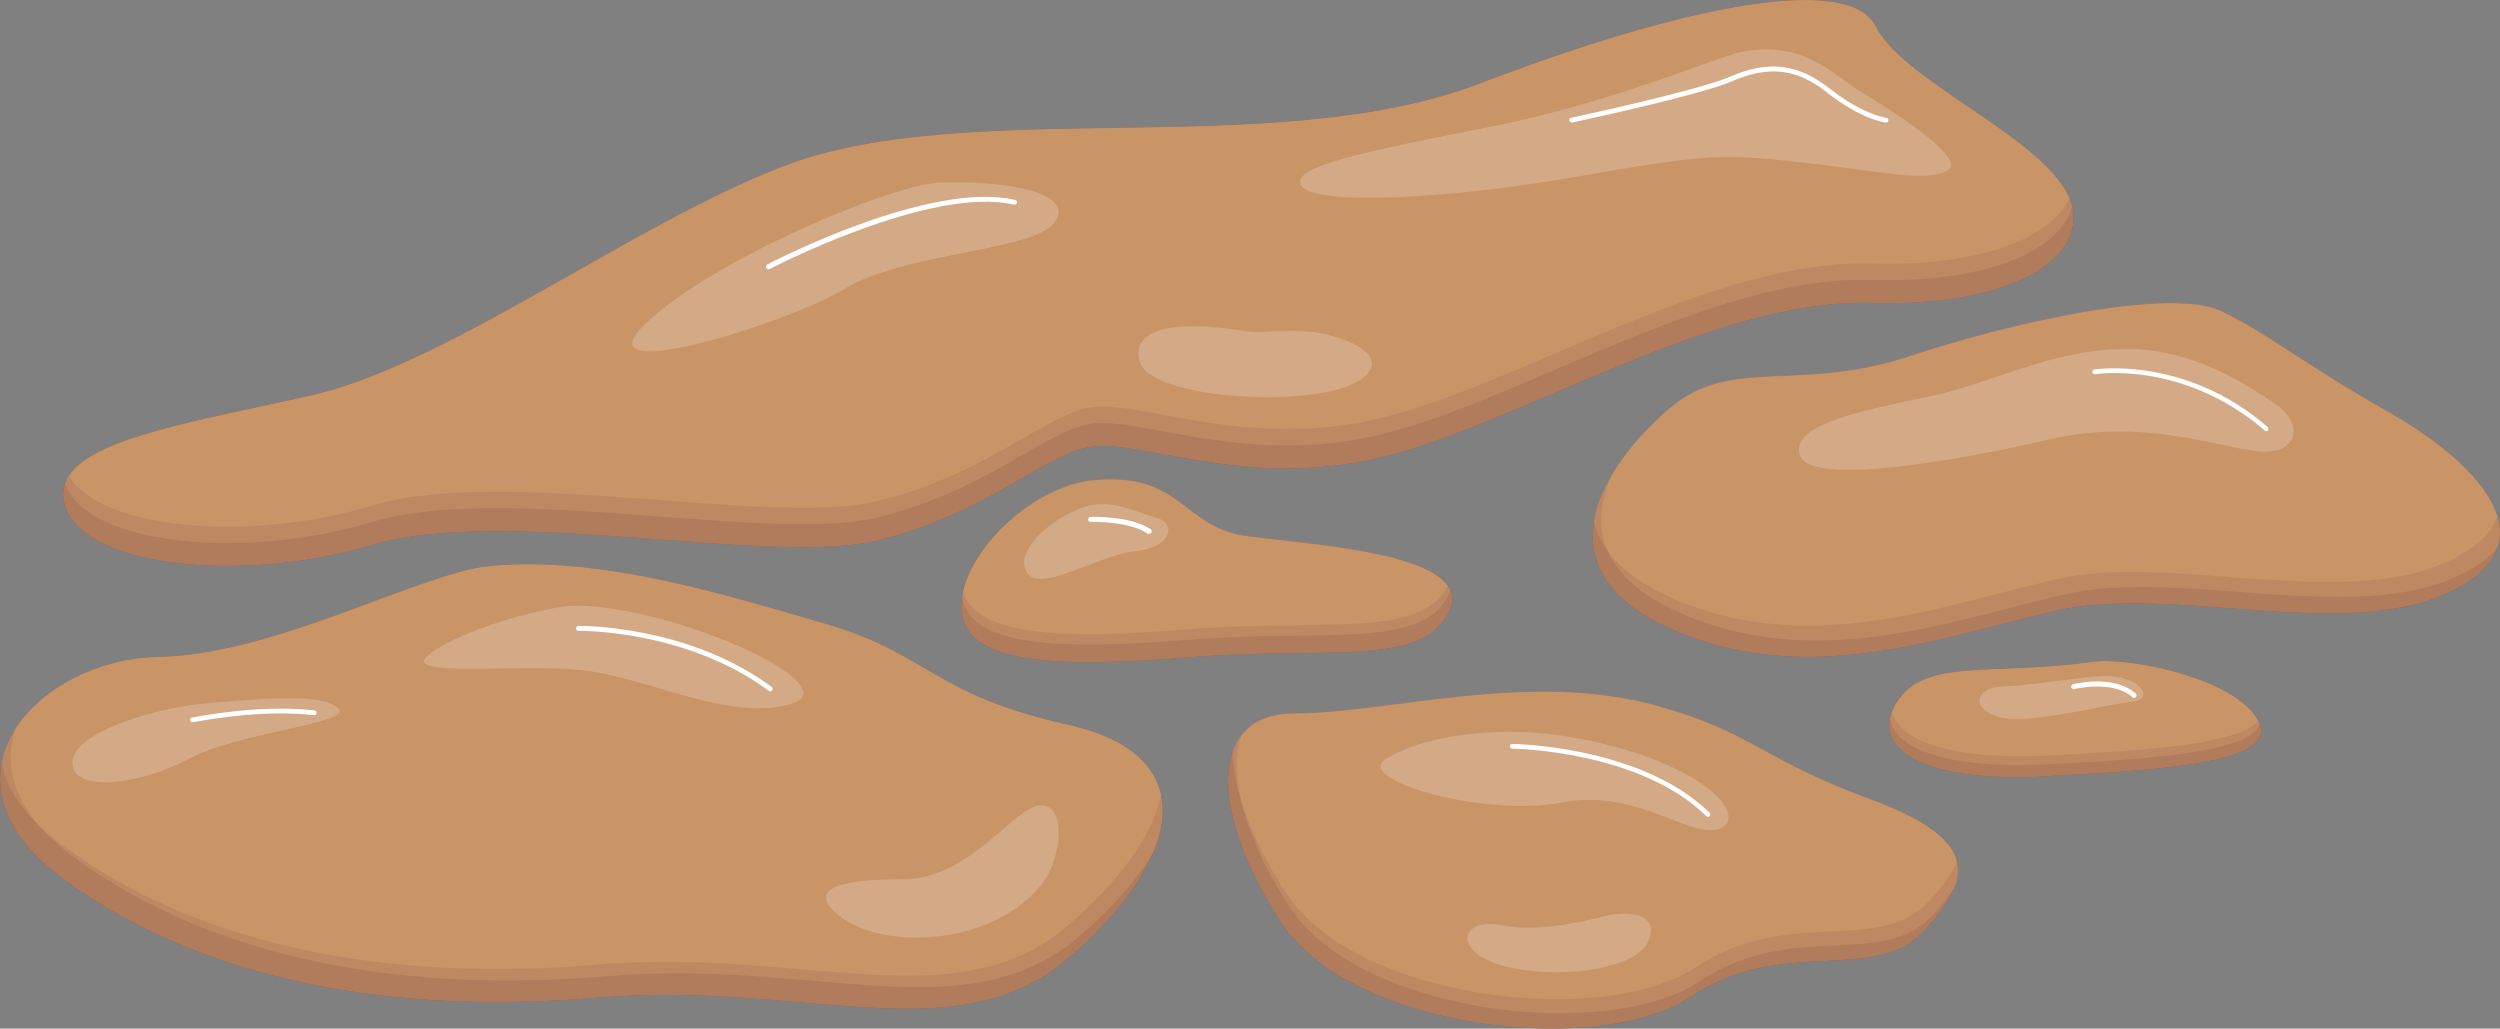 <?xml version="1.0" encoding="UTF-8"?><svg id="Layer_2" data-name="Layer 2" xmlns="http://www.w3.org/2000/svg" viewBox="0 0 105.29 43.32"><rect x="0" y="0" width="105.29" height="43.32" fill="#808080" stroke="none"/><defs><style>
      .cls-1, .cls-2 {
        opacity: .2;
      }

      .cls-1, .cls-2, .cls-3, .cls-4, .cls-5 {
        stroke-width: 0px;
      }

      .cls-1, .cls-3 {
        fill: #f6c078;
      }

      .cls-2, .cls-4 {
        fill: #fff;
      }

      .cls-3 {
        opacity: .5;
      }

      .cls-5 {
        fill: #6b3841;
      }
    </style></defs><g id="Layer_1-2" data-name="Layer 1"><g><path class="cls-5" d="m78.82 12.76c-6.66-.19-14.62 5-20.55 6.48c-5.92 1.48-10.55-.92-12.59-.37c-2.04.55-4.26 2.78-8.7 3.89c-4.44 1.11-15.73-1.48-21.29.19c-5.55 1.66-12.21.92-12.96-1.67c-.1-.34-.09-.65.01-.93c.04-.11.09-.22.16-.32c1.07-1.63 5.51-2.32 10.19-3.38c5.74-1.3 13.39-7.12 19.81-9.62c7.77-3.04 20.74-.19 29.43-3.52C71.03.18 77.88-1.12 78.99 1.1c1.11 2.22 6.48 4.44 7.96 6.85c.08.13.14.25.2.38l.12.36c.53 2.17-2.47 4.24-8.46 4.07z"/><path class="cls-1" d="m87.27 8.69c-.45 1.77-3.38 3.24-8.46 3.1c-6.66-.19-14.62 5-20.55 6.48c-5.92 1.48-10.55-.92-12.59-.37c-2.04.56-4.26 2.78-8.7 3.89c-4.44 1.11-15.73-1.48-21.29.19c-5.52 1.66-12.14.93-12.94-1.63c.04-.11.09-.22.16-.32c1.07-1.63 5.51-2.32 10.19-3.38c5.74-1.3 13.39-7.12 19.81-9.62c7.77-3.04 20.74-.19 29.43-3.52C71.03.18 77.88-1.12 78.99 1.1c1.11 2.22 6.48 4.44 7.96 6.85c.08.13.14.25.2.38l.12.36z"/><path class="cls-5" d="m105.2 23.02c-.22.72-.89 1.39-2.13 1.96c-4.44 2.04-11.64-.37-16.47.74c-4.84 1.11-10.55 3.33-16.29.74c-2.75-1.24-3.46-2.91-3.17-4.55c.12-.67.4-1.34.79-1.98c.64-1.05 1.54-2.01 2.38-2.73c2.59-2.22 5.44-.64 10.18-2.22c3.89-1.3 10.94-2.96 13.14-1.85c2.2 1.11 3.15 2.04 7.04 4.26c2.17 1.24 4.06 2.83 4.52 4.36c.13.43.14.85.02 1.27z"/><path class="cls-1" d="m105.2 23.02c-.35.46-.92.89-1.76 1.27c-4.44 2.03-11.64-.37-16.48.74c-4.83 1.11-10.55 3.33-16.29.74c-1.6-.72-2.51-1.59-2.93-2.51c-.5-1.08-.33-2.23.18-3.32c.64-1.05 1.54-2.01 2.38-2.73c2.59-2.22 5.44-.64 10.18-2.22c3.89-1.3 10.94-2.96 13.14-1.85c2.2 1.11 3.15 2.04 7.04 4.26c2.17 1.24 4.06 2.83 4.52 4.36c.13.43.14.85.02 1.27z"/><path class="cls-5" d="m48.59 35.85c-.58 1.43-1.83 2.99-3.59 4.5c-4.75 4.07-11.17.93-19.87 1.67c-8.7.74-16.66-.74-22.46-5c-2.23-1.63-2.9-3.38-2.6-4.91c.1-.52.31-1 .61-1.46c1.13-1.72 3.51-2.93 5.95-2.98c5-.09 11.09-3.57 14.07-3.84c4.63-.4 9.62 1.15 14.07 2.44c4.44 1.3 4.44 2.96 10.24 4.26c2.37.53 3.6 1.59 3.89 2.93c.16.72.05 1.53-.3 2.38z"/><path class="cls-1" d="m48.59 35.85c-.67 1.17-1.75 2.4-3.14 3.59c-4.75 4.07-11.17.92-19.86 1.67c-8.7.74-16.66-.74-22.47-5c-.61-.45-1.1-.9-1.49-1.35C.42 33.34.22 31.9.67 30.65c1.13-1.72 3.51-2.93 5.95-2.98c5-.09 11.09-3.57 14.07-3.84c4.63-.4 9.62 1.15 14.07 2.44c4.44 1.3 4.44 2.96 10.24 4.26c2.37.53 3.6 1.59 3.89 2.93c.16.72.05 1.53-.3 2.38z"/><path class="cls-5" d="m61.04 25.73c-1.11 2.41-5.18 1.48-10.92 1.95c-5.74.47-9.44.27-9.62-1.95c-.02-.19 0-.38.02-.58c0-.08.02-.16.04-.24c.47-2.08 3.11-4.46 5.49-4.69c3.76-.35 3.71 1.98 6.48 2.36c2.31.31 7.43.61 8.45 2.1c.05.06.08.13.11.19c.11.25.1.54-.05.86z"/><path class="cls-1" d="m61.09 24.87l-.05.12c-1.11 2.41-5.18 1.48-10.92 1.95c-5.59.45-9.25.28-9.6-1.78c0-.08.02-.16.04-.24c.47-2.08 3.11-4.46 5.49-4.69c3.76-.35 3.71 1.98 6.48 2.36c2.31.31 7.43.61 8.45 2.1c.05.06.08.13.11.19z"/><path class="cls-5" d="m82.27 37.46c-.23.53-.65 1.11-1.23 1.73c-2.13 2.31-5.93.19-9.81 2.78c-3.89 2.59-14.25 1.39-17.22-3.05c-1.87-2.81-2.71-5.62-2.08-7.3c.09-.24.21-.47.36-.66c.45-.59 1.2-.92 2.28-.92c3.89 0 9.83-1.82 15.21-.32c4.07 1.13 4.41 2.26 8.95 3.92c2.41.89 3.51 1.75 3.7 2.7c.07.35.01.73-.15 1.12z"/><path class="cls-1" d="m82.27 37.46c-.23.34-.52.7-.87 1.08c-2.13 2.31-5.93.19-9.81 2.78s-14.25 1.39-17.22-3.05c-1.09-1.63-1.83-3.27-2.13-4.68v-.02c-.21-1.01-.21-1.91.06-2.6c.45-.59 1.2-.92 2.28-.92c3.89 0 9.83-1.82 15.21-.32c4.07 1.13 4.41 2.26 8.95 3.92c2.41.89 3.51 1.75 3.7 2.7c.07.35.01.73-.15 1.12z"/><path class="cls-5" d="m86.18 32.7c-4.73.24-6.88-.9-6.59-2.42c.02-.1.05-.21.09-.31c.05-.14.13-.28.22-.42c1.2-1.85 3.95-1.08 8.24-1.68c1.48-.21 5.92.66 6.94 2.43l.03.06l.07.15c.55 1.58-3.75 1.91-8.99 2.18z"/><path class="cls-3" d="m78.82 12.76c-6.66-.19-14.62 5-20.55 6.48c-5.92 1.48-10.55-.92-12.59-.37c-2.04.55-4.26 2.78-8.7 3.89c-4.44 1.11-15.73-1.48-21.29.19c-5.55 1.66-12.21.92-12.96-1.67c-.1-.34-.09-.65.01-.93c.04-.11.09-.22.16-.32c1.07-1.63 5.51-2.32 10.19-3.38c5.74-1.3 13.39-7.12 19.81-9.62c7.77-3.04 20.74-.19 29.43-3.52C71.03.18 77.88-1.12 78.99 1.1c1.11 2.22 6.48 4.44 7.96 6.85c.08.13.14.25.2.38l.12.36c.53 2.17-2.47 4.24-8.46 4.07z"/><path class="cls-1" d="m87.16 8.33c-.72 1.62-3.59 2.9-8.34 2.77c-6.66-.19-14.62 5-20.55 6.48c-5.92 1.48-10.55-.93-12.59-.37c-2.04.56-4.26 2.78-8.7 3.89c-4.44 1.11-15.73-1.48-21.29.19c-5.24 1.58-11.48 1-12.78-1.25c1.07-1.63 5.51-2.32 10.19-3.38c5.74-1.3 13.39-7.12 19.81-9.62C40.68 4 53.65 6.85 62.34 3.52C71.04.19 77.89-1.11 79 1.11c1.11 2.22 6.48 4.44 7.96 6.85c.08.13.14.25.2.38z"/><path class="cls-3" d="m105.2 23.02c-.22.72-.89 1.39-2.13 1.96c-4.44 2.04-11.64-.37-16.47.74c-4.84 1.11-10.55 3.33-16.29.74c-2.75-1.24-3.46-2.91-3.17-4.55c.12-.67.4-1.34.79-1.98c.64-1.05 1.54-2.01 2.38-2.73c2.59-2.22 5.44-.64 10.18-2.22c3.89-1.3 10.94-2.96 13.14-1.85c2.2 1.11 3.15 2.04 7.04 4.26c2.17 1.24 4.06 2.83 4.52 4.36c.13.43.14.85.02 1.27z"/><path class="cls-1" d="m105.18 21.75c-.24.7-.9 1.35-2.12 1.91c-4.44 2.04-11.64-.37-16.47.74c-4.84 1.11-10.55 3.33-16.29.74c-1.23-.56-2.05-1.2-2.56-1.89c-.32-.43-.52-.89-.61-1.35c.12-.67.4-1.34.79-1.98c.64-1.05 1.54-2.01 2.38-2.73c2.59-2.22 5.44-.64 10.18-2.22c3.89-1.3 10.94-2.96 13.14-1.85c2.2 1.11 3.15 2.04 7.04 4.26c2.17 1.24 4.06 2.83 4.52 4.36z"/><path class="cls-3" d="m48.59 35.85c-.58 1.43-1.83 2.99-3.59 4.5c-4.75 4.07-11.17.93-19.87 1.67c-8.7.74-16.66-.74-22.46-5c-2.23-1.63-2.9-3.38-2.6-4.91c.1-.52.31-1 .61-1.46c1.13-1.72 3.51-2.93 5.95-2.98c5-.09 11.09-3.57 14.07-3.84c4.63-.4 9.62 1.15 14.07 2.44c4.44 1.3 4.44 2.96 10.24 4.26c2.37.53 3.6 1.59 3.89 2.93c.16.72.05 1.53-.3 2.38z"/><path class="cls-1" d="m48.89 33.47c-.32 1.68-1.72 3.62-3.89 5.49c-4.75 4.07-11.17.92-19.87 1.67c-8.7.74-16.66-.74-22.46-5c-.39-.29-.74-.58-1.04-.87c-.9-.88-1.4-1.79-1.56-2.65c.1-.52.31-1 .61-1.46c1.13-1.72 3.51-2.93 5.95-2.98c5-.09 11.09-3.57 14.07-3.84c4.63-.4 9.62 1.15 14.07 2.44c4.44 1.3 4.44 2.96 10.24 4.26c2.37.53 3.6 1.59 3.89 2.93z"/><path class="cls-3" d="m61.04 25.73c-1.11 2.41-5.18 1.48-10.92 1.95c-5.74.47-9.44.27-9.62-1.95c-.02-.19 0-.38.02-.58c0-.08.02-.16.04-.24c.47-2.08 3.11-4.46 5.49-4.69c3.76-.35 3.71 1.98 6.48 2.36c2.31.31 7.43.61 8.45 2.1c.05.06.08.13.11.19c.11.25.1.54-.05.86z"/><path class="cls-1" d="m60.98 24.67c-1.18 2.26-5.22 1.37-10.86 1.83c-5.42.44-9.02.29-9.56-1.6c.47-2.08 3.11-4.46 5.49-4.69c3.76-.35 3.71 1.98 6.48 2.36c2.31.31 7.43.61 8.45 2.1z"/><path class="cls-3" d="m82.27 37.46c-.23.53-.65 1.11-1.23 1.73c-2.13 2.31-5.93.19-9.81 2.78c-3.89 2.59-14.25 1.39-17.22-3.05c-1.87-2.81-2.71-5.62-2.08-7.3c.09-.24.21-.47.36-.66c.45-.59 1.2-.92 2.28-.92c3.89 0 9.83-1.82 15.21-.32c4.07 1.13 4.41 2.26 8.95 3.92c2.41.89 3.51 1.75 3.7 2.7c.07.35.01.73-.15 1.12z"/><path class="cls-1" d="m82.42 36.34c-.24.5-.64 1.04-1.18 1.61c-2.13 2.31-5.92.19-9.81 2.78c-3.89 2.59-14.25 1.39-17.22-3.06c-.94-1.41-1.62-2.83-1.98-4.09v-.02c-.2-.7-.31-1.36-.31-1.95c.09-.24.21-.47.36-.66c.45-.59 1.2-.92 2.28-.92c3.89 0 9.83-1.82 15.21-.32c4.07 1.13 4.41 2.26 8.95 3.92c2.41.89 3.51 1.75 3.7 2.7z"/><path class="cls-3" d="m86.18 32.7c-4.73.24-6.88-.9-6.59-2.42c.02-.1.05-.21.09-.31c.05-.14.13-.28.22-.42c1.2-1.85 3.95-1.08 8.24-1.68c1.48-.21 5.92.66 6.94 2.43l.03.06l.07.15c.55 1.58-3.75 1.91-8.99 2.18z"/><path class="cls-1" d="m95.17 30.52c-.47 1.15-4.37 1.44-8.99 1.67c-4.18.21-6.35-.66-6.59-1.91c.02-.1.05-.21.09-.31c.05-.14.13-.28.22-.42c1.2-1.85 3.95-1.08 8.24-1.68c1.48-.21 5.92.66 6.94 2.43l.03.06l.07.15z"/><path class="cls-1" d="m95.1 30.37c-.87.97-4.53 1.23-8.84 1.45c-4.11.21-6.27-.63-6.58-1.84c.05-.14.13-.28.22-.42c1.2-1.85 3.95-1.08 8.24-1.68c1.48-.21 5.92.66 6.94 2.43l.03.06z"/><path class="cls-2" d="m39.59 7.69c-1.96.06-9.49 3.18-12.38 5.92s5.82.08 8.37-1.45c2.54-1.53 7.88-1.58 8.81-2.76c.93-1.17-1.57-1.81-4.79-1.71z"/><path class="cls-2" d="m73.37 2.18c-1 .19-5.41 2.13-10.55 3.15c-5.14 1.02-8.56 1.67-8.01 2.5c.56.83 6.16.56 11.42-.36c6-1.04 6.28-1.01 10.24-.56c2.7.31 4.67.78 5.55.27c.88-.51-2.45-2.59-3.61-3.29c-1.16-.69-2.41-2.22-5.04-1.71z"/><path class="cls-2" d="m89.5 14.7c-3.05 0-5.55 1.43-8.26 2c-2.72.58-5.85 1.15-5.44 2.47c.41 1.32 6.58.25 10.5-.66c3.92-.91 6.96.29 8.73.49c1.77.21 2.02-1.15.86-1.94c-1.15-.78-3.43-2.37-6.4-2.37z"/><path class="cls-2" d="m66.14 31.04c-3.46-.59-6.53.1-7.81.95c-1.27.85 4.14 2.44 7.43 1.81c3.29-.64 5.58 1.7 6.74 1.06c1.17-.64-1.12-2.92-6.37-3.82z"/><path class="cls-2" d="m46.3 21.23c-1.38.08-3.57 1.73-3.1 2.8c.47 1.07 3.05-.66 4.59-.81c1.54-.15 1.79-1.17.92-1.41c-.87-.25-1.54-.62-2.41-.57z"/><path class="cls-2" d="m88.58 28.47c-.9.03-3 .4-4.22.44s-1.37.97-.14 1.3c1.23.33 4.6-.57 5.59-.66c.99-.09.3-1.13-1.23-1.08z"/><path class="cls-2" d="m24.22 25.51c-1.05 0-4.56.9-6.08 2c-1.52 1.09 3.52.43 6.32.71c2.8.29 6.23 2.19 8.84 1.43c2.61-.76-4.99-4.16-9.08-4.14z"/><path class="cls-2" d="m8.91 29.6c2.38-.18 4.61-.41 5.33.22c.72.64-4.12.99-6.27 2.13s-4.92 1.45-4.92.17s3.54-2.35 5.86-2.52z"/><path class="cls-2" d="m44 37.06c.63-.87.98-3.1-.13-3.14c-1.12-.05-2.94 3.11-5.86 3.11c-2.98 0-3.96.51-2.66 1.54c1.89 1.51 6.67 1.26 8.66-1.51z"/><path class="cls-4" d="m32.36 11.34s-.07-.02-.09-.06c-.03-.05 0-.11.04-.14c.28-.15 6.88-3.55 10.44-2.72c.06.01.09.07.08.12c-.01.06-.07.09-.12.08c-3.49-.82-10.23 2.67-10.29 2.71l-.05.01z"/><path class="cls-4" d="m66.19 5.16s-.09-.03-.1-.08c-.01-.06.02-.11.08-.12c.05-.01 5.33-1.14 6.69-1.73c1.61-.7 2.87-.55 4.2.5c1.39 1.1 2.37 1.23 2.38 1.23c.06 0 .1.06.09.11c0 .06-.06.1-.11.09c-.04 0-1.04-.13-2.48-1.27c-1.26-1-2.45-1.14-3.99-.47c-1.38.6-6.51 1.69-6.73 1.74h-.02z"/><path class="cls-4" d="m32.43 29.11s-.04 0-.06-.02c-3.51-2.59-7.98-2.52-8.01-2.52c-.06 0-.1-.04-.1-.1c0-.06.04-.1.1-.11c.05 0 4.57-.06 8.14 2.57c.05.03.06.1.02.14c-.02.03-.05.04-.08.04z"/><path class="cls-4" d="m8.11 30.42s-.09-.03-.1-.08c-.01-.06.02-.11.08-.12c.03 0 2.8-.58 5.15-.3c.06 0 .1.06.09.11c0 .06-.06.1-.11.09c-2.32-.27-5.05.29-5.08.3h-.02z"/><path class="cls-4" d="m48.39 22.49s-.04 0-.06-.02c-.81-.54-2.39-.49-2.4-.49c-.06 0-.1-.04-.1-.1c0-.06.04-.11.1-.11c.07 0 1.66-.06 2.53.52c.05.03.06.1.03.14c-.02.03-.05.05-.09.05z"/><path class="cls-4" d="m71.93 34.4s-.05 0-.07-.03c-2.81-2.76-8.11-2.84-8.17-2.84c-.06 0-.1-.05-.1-.1c0-.06.05-.1.1-.1c.05 0 5.44.08 8.31 2.9c.04.04.04.11 0 .15c-.02.02-.05.03-.07.03z"/><path class="cls-4" d="m95.45 18.16s-.05 0-.07-.03c-3.43-2.95-7.1-2.38-7.14-2.37c-.05.01-.11-.03-.12-.08c0-.06.03-.11.08-.12c.04 0 3.8-.6 7.3 2.42c.04.04.05.1.01.15c-.02.02-.05.04-.08.04z"/><path class="cls-4" d="m89.89 29.4s-.05 0-.07-.03c-.84-.75-2.45-.35-2.46-.35c-.06.01-.11-.02-.13-.07c-.01-.06.02-.11.07-.13c.07-.02 1.73-.43 2.65.39c.04.04.05.1 0 .15c-.02.02-.05.03-.08.03z"/><path class="cls-2" d="m52.07 13.89c-1.38-.22-4.41-.45-4.1 1.25c.31 1.7 7.18 2.05 9.13.97c1.94-1.08-.69-2.17-2.48-2.17s-1.42.13-2.55-.05z"/><path class="cls-2" d="m67.43 38.62c-.56.15-2.69.66-4.1.36c-1.93-.4-2.2 1.21.19 1.75s5.43.03 5.9-1.08s-.67-1.38-2-1.03z"/></g></g></svg>